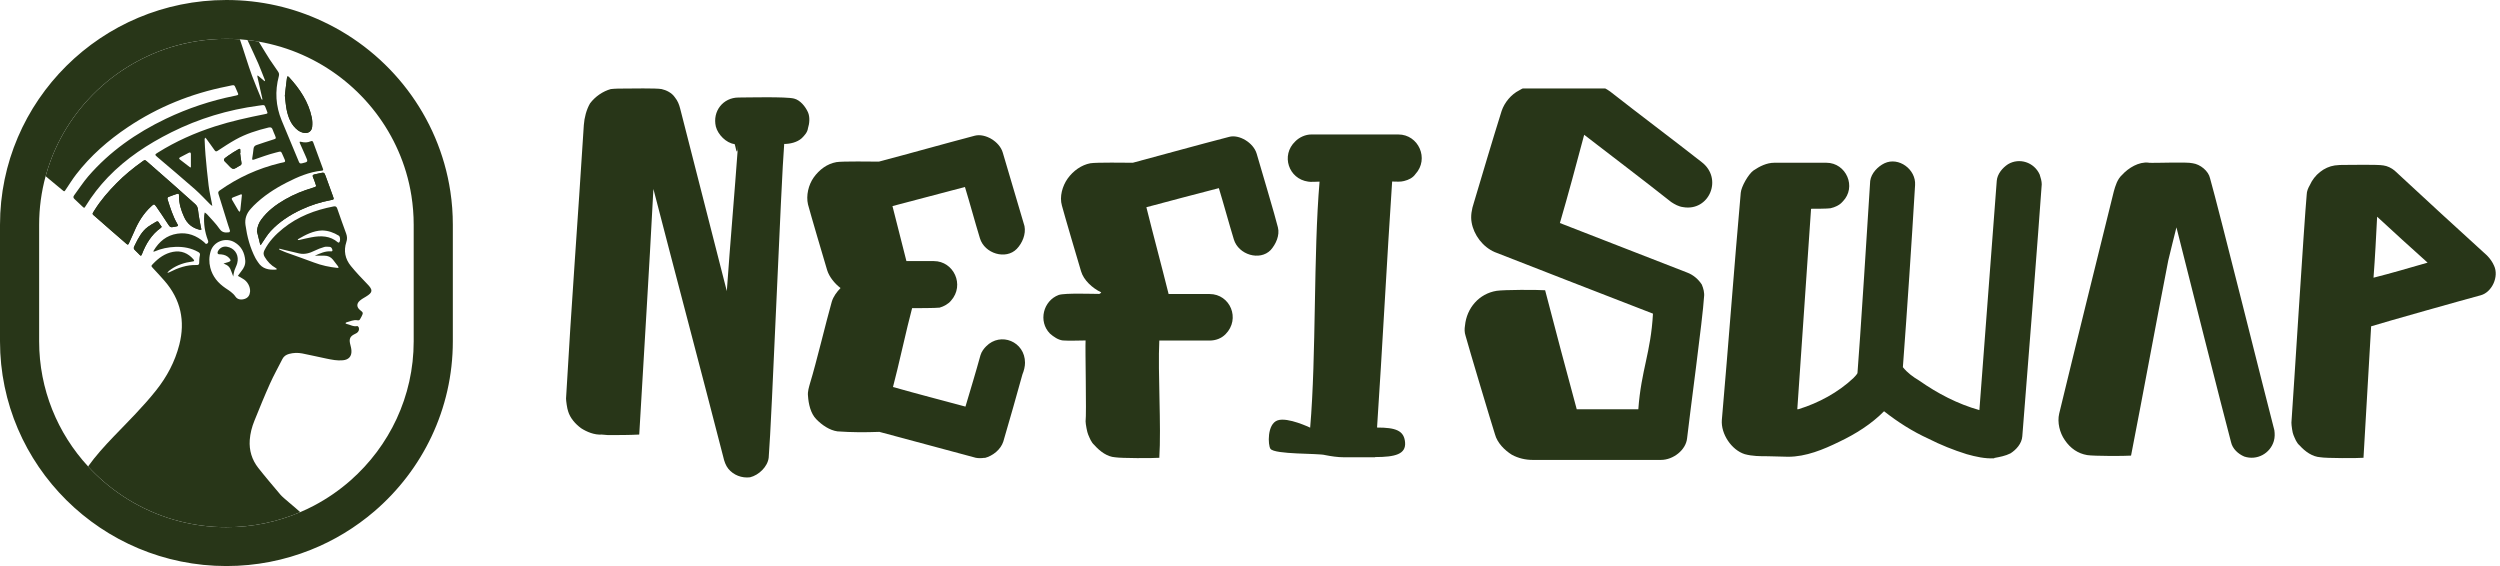 <svg width="212" height="48" viewBox="0 0 212 48" fill="none" xmlns="http://www.w3.org/2000/svg">
<g clip-path="url(#clip0_352_2)">
<path d="M38.191 16.242C37.23 9.845 33.065 4.48 27.372 1.818C24.894 0.651 22.122 0 19.201 0C8.615 0 0 8.549 0 19.063V28.943C0 39.451 8.615 48 19.201 48C21.723 48 24.129 47.514 26.336 46.632C28.328 45.843 30.157 44.723 31.756 43.352C35.825 39.856 38.4 34.693 38.4 28.943V19.063C38.4 18.102 38.331 17.163 38.191 16.242ZM35.081 28.943C35.081 33.63 33.01 37.846 29.73 40.736C28.787 41.567 27.744 42.287 26.623 42.878C26.245 43.079 25.855 43.262 25.459 43.43C23.536 44.252 21.423 44.705 19.201 44.705C19.09 44.705 18.963 44.705 18.821 44.702C17.962 44.681 17.125 44.594 16.302 44.441C13.446 43.916 10.858 42.632 8.754 40.805C8.301 40.412 7.872 39.995 7.47 39.553C4.891 36.754 3.319 33.027 3.319 28.943V19.063C3.319 17.637 3.51 16.254 3.869 14.94C3.987 14.505 4.126 14.076 4.28 13.656C6.212 8.42 10.867 4.474 16.535 3.517C17.403 3.37 18.295 3.295 19.201 3.295C19.585 3.295 19.963 3.307 20.341 3.334C20.556 3.349 20.77 3.37 20.985 3.394C21.305 3.43 21.626 3.475 21.94 3.529C22.098 3.556 22.255 3.586 22.412 3.619C22.717 3.682 23.023 3.754 23.322 3.835C23.654 3.922 23.987 4.021 24.31 4.132C29.165 5.773 32.971 9.692 34.434 14.595C34.63 15.249 34.782 15.921 34.89 16.608C35.014 17.406 35.081 18.225 35.081 19.063V28.943Z" fill="#283618"/>
<path d="M17.082 19.462C17.034 19.471 16.991 19.492 16.952 19.486C16.323 19.342 15.876 18.985 15.61 18.391C15.356 17.839 15.184 17.271 15.181 16.659C15.181 16.398 15.169 16.392 14.912 16.47C14.718 16.53 14.531 16.611 14.337 16.68C14.204 16.722 14.171 16.791 14.216 16.93C14.437 17.614 14.646 18.304 15.005 18.934C15.135 19.162 15.132 19.165 14.887 19.216C14.437 19.309 14.443 19.306 14.195 18.925C13.89 18.46 13.588 17.995 13.267 17.542C13.077 17.271 13.062 17.277 12.811 17.509C12.164 18.103 11.72 18.832 11.381 19.633C11.236 19.972 11.073 20.305 10.925 20.644C10.87 20.764 10.822 20.764 10.728 20.68C9.854 19.918 8.972 19.165 8.107 18.394C7.787 18.112 7.787 18.196 8.025 17.812C8.548 16.977 9.192 16.236 9.885 15.534C10.55 14.856 11.281 14.259 12.052 13.71C12.282 13.545 12.282 13.539 12.49 13.719C13.204 14.34 13.914 14.964 14.624 15.591C15.262 16.155 15.894 16.728 16.535 17.293C16.698 17.434 16.771 17.584 16.792 17.806C16.843 18.289 16.946 18.769 17.028 19.249C17.037 19.303 17.055 19.357 17.082 19.462Z" fill="#283618"/>
<path d="M28.044 16.971C27.164 17.139 26.317 17.409 25.507 17.793C24.549 18.246 23.672 18.819 22.953 19.593C22.648 19.921 22.424 20.326 22.164 20.695C22.146 20.722 22.128 20.755 22.113 20.785C22.094 20.758 22.067 20.734 22.058 20.707C21.967 20.341 21.88 19.974 21.789 19.608C21.822 19.221 21.949 18.891 22.173 18.594C22.708 17.874 23.412 17.352 24.183 16.908C24.927 16.479 25.719 16.161 26.541 15.918C26.843 15.828 26.843 15.825 26.729 15.519C26.671 15.363 26.629 15.198 26.553 15.051C26.459 14.862 26.553 14.808 26.716 14.778C26.843 14.757 26.97 14.727 27.097 14.697C27.49 14.604 27.493 14.604 27.626 14.967C27.832 15.531 28.034 16.095 28.24 16.659C28.331 16.911 28.331 16.914 28.044 16.971Z" fill="#283618"/>
<path d="M26.472 10.754C26.436 11.117 26.151 11.33 25.789 11.27C25.604 11.24 25.411 11.156 25.263 11.045C24.691 10.61 24.45 9.979 24.31 9.313C24.229 8.917 24.208 8.509 24.156 8.116C24.214 7.618 24.262 7.132 24.329 6.649C24.356 6.445 24.404 6.43 24.534 6.574C25.432 7.558 26.157 8.638 26.436 9.958C26.49 10.216 26.499 10.492 26.472 10.754Z" fill="#283618"/>
<path d="M13.715 19.239C13.688 19.269 13.66 19.305 13.627 19.332C12.844 19.893 12.373 20.677 12.037 21.553C11.968 21.73 11.919 21.697 11.822 21.589C11.741 21.499 11.653 21.418 11.566 21.334C11.296 21.073 11.293 21.073 11.454 20.752C11.732 20.185 12.022 19.623 12.545 19.236C12.76 19.077 12.998 18.951 13.228 18.813C13.334 18.747 13.412 18.759 13.476 18.879C13.54 18.999 13.627 19.11 13.715 19.239Z" fill="#283618"/>
<path d="M20.334 14.052C20.141 14.136 19.941 14.334 19.769 14.313C19.594 14.289 19.442 14.061 19.288 13.917C18.886 13.536 18.883 13.53 19.343 13.209C19.603 13.025 19.869 12.857 20.144 12.701C20.377 12.572 20.383 12.584 20.38 12.86V12.971C20.38 12.971 20.367 12.974 20.361 12.974C20.395 13.239 20.422 13.505 20.47 13.767C20.497 13.911 20.47 13.992 20.334 14.052Z" fill="#283618"/>
<path d="M19.778 23.446C19.778 23.446 19.769 23.479 19.766 23.494L19.775 23.44V23.446H19.778Z" fill="#283618"/>
<path d="M26.472 10.754C26.436 11.117 26.151 11.33 25.789 11.27C25.604 11.24 25.411 11.156 25.263 11.045C24.691 10.61 24.45 9.979 24.31 9.313C24.229 8.917 24.208 8.509 24.156 8.116C24.214 7.618 24.262 7.132 24.329 6.649C24.356 6.445 24.404 6.43 24.534 6.574C25.432 7.558 26.157 8.638 26.436 9.958C26.49 10.216 26.499 10.492 26.472 10.754Z" fill="#283618"/>
<path d="M28.044 16.971C27.164 17.139 26.317 17.409 25.507 17.793C24.549 18.246 23.672 18.819 22.953 19.593C22.648 19.921 22.424 20.326 22.164 20.695C22.146 20.722 22.128 20.755 22.113 20.785C22.094 20.758 22.067 20.734 22.058 20.707C21.967 20.341 21.88 19.974 21.789 19.608C21.822 19.221 21.949 18.891 22.173 18.594C22.708 17.874 23.412 17.352 24.183 16.908C24.927 16.479 25.719 16.161 26.541 15.918C26.843 15.828 26.843 15.825 26.729 15.519C26.671 15.363 26.629 15.198 26.553 15.051C26.459 14.862 26.553 14.808 26.716 14.778C26.843 14.757 26.97 14.727 27.097 14.697C27.49 14.604 27.493 14.604 27.626 14.967C27.832 15.531 28.034 16.095 28.24 16.659C28.331 16.911 28.331 16.914 28.044 16.971Z" fill="#283618"/>
<path d="M13.715 19.239C13.688 19.269 13.66 19.305 13.627 19.332C12.844 19.893 12.373 20.677 12.037 21.553C11.968 21.73 11.919 21.697 11.822 21.589C11.741 21.499 11.653 21.418 11.566 21.334C11.296 21.073 11.293 21.073 11.454 20.752C11.732 20.185 12.022 19.623 12.545 19.236C12.76 19.077 12.998 18.951 13.228 18.813C13.334 18.747 13.412 18.759 13.476 18.879C13.54 18.999 13.627 19.11 13.715 19.239Z" fill="#283618"/>
<path d="M17.082 19.462C17.034 19.471 16.991 19.492 16.952 19.486C16.323 19.342 15.876 18.985 15.61 18.391C15.356 17.839 15.184 17.271 15.181 16.659C15.181 16.398 15.169 16.392 14.912 16.47C14.718 16.53 14.531 16.611 14.337 16.68C14.204 16.722 14.171 16.791 14.216 16.93C14.437 17.614 14.646 18.304 15.005 18.934C15.135 19.162 15.132 19.165 14.887 19.216C14.437 19.309 14.443 19.306 14.195 18.925C13.89 18.46 13.588 17.995 13.267 17.542C13.077 17.271 13.062 17.277 12.811 17.509C12.164 18.103 11.72 18.832 11.381 19.633C11.236 19.972 11.073 20.305 10.925 20.644C10.87 20.764 10.822 20.764 10.728 20.68C9.854 19.918 8.972 19.165 8.107 18.394C7.787 18.112 7.787 18.196 8.025 17.812C8.548 16.977 9.192 16.236 9.885 15.534C10.55 14.856 11.281 14.259 12.052 13.71C12.282 13.545 12.282 13.539 12.49 13.719C13.204 14.34 13.914 14.964 14.624 15.591C15.262 16.155 15.894 16.728 16.535 17.293C16.698 17.434 16.771 17.584 16.792 17.806C16.843 18.289 16.946 18.769 17.028 19.249C17.037 19.303 17.055 19.357 17.082 19.462Z" fill="#283618"/>
<path d="M20.334 14.052C20.141 14.136 19.941 14.334 19.769 14.313C19.594 14.289 19.442 14.061 19.288 13.917C18.886 13.536 18.883 13.53 19.343 13.209C19.603 13.025 19.869 12.857 20.144 12.701C20.377 12.572 20.383 12.584 20.38 12.86V12.971C20.38 12.971 20.367 12.974 20.361 12.974C20.395 13.239 20.422 13.505 20.47 13.767C20.497 13.911 20.47 13.992 20.334 14.052Z" fill="#283618"/>
<path d="M19.775 23.44L19.766 23.494C19.766 23.494 19.775 23.461 19.778 23.446V23.44H19.775ZM19.775 23.44L19.766 23.494C19.766 23.494 19.775 23.461 19.778 23.446V23.44H19.775ZM19.775 23.44L19.766 23.494C19.766 23.494 19.775 23.461 19.778 23.446V23.44H19.775ZM19.775 23.44L19.766 23.494C19.766 23.494 19.775 23.461 19.778 23.446V23.44H19.775ZM19.775 23.44L19.766 23.494C19.766 23.494 19.775 23.461 19.778 23.446V23.44H19.775ZM19.775 23.44L19.766 23.494C19.766 23.494 19.775 23.461 19.778 23.446V23.44H19.775ZM19.775 23.44L19.766 23.494C19.766 23.494 19.775 23.461 19.778 23.446V23.44H19.775ZM19.775 23.44L19.766 23.494C19.766 23.494 19.775 23.461 19.778 23.446V23.44H19.775ZM19.775 23.44L19.766 23.494C19.766 23.494 19.775 23.461 19.778 23.446V23.44H19.775ZM19.775 23.44L19.766 23.494C19.766 23.494 19.775 23.461 19.778 23.446V23.44H19.775ZM21.815 6.412C21.845 6.424 21.879 6.43 21.909 6.442C21.879 6.418 21.839 6.4 21.815 6.412ZM19.775 23.44L19.766 23.494C19.766 23.494 19.775 23.461 19.778 23.446V23.44H19.775ZM19.775 23.44L19.766 23.494C19.766 23.494 19.775 23.461 19.778 23.446V23.44H19.775ZM19.775 23.44L19.766 23.494C19.766 23.494 19.775 23.461 19.778 23.446V23.44H19.775ZM19.775 23.44L19.766 23.494C19.766 23.494 19.775 23.461 19.778 23.446V23.44H19.775ZM19.775 23.44L19.766 23.494C19.766 23.494 19.775 23.461 19.778 23.446V23.44H19.775ZM19.775 23.44L19.766 23.494C19.766 23.494 19.775 23.461 19.778 23.446V23.44H19.775ZM19.775 23.44L19.766 23.494C19.766 23.494 19.775 23.461 19.778 23.446V23.44H19.775ZM19.775 23.44L19.766 23.494C19.766 23.494 19.775 23.461 19.778 23.446V23.44H19.775ZM19.775 23.44L19.766 23.494C19.766 23.494 19.775 23.461 19.778 23.446V23.44H19.775ZM19.775 23.44L19.766 23.494C19.766 23.494 19.775 23.461 19.778 23.446V23.44H19.775ZM19.775 23.44L19.766 23.494C19.766 23.494 19.775 23.461 19.778 23.446V23.44H19.775Z" fill="#283618"/>
<path d="M20.116 22.324C20.062 22.537 19.944 22.732 19.878 22.939C19.826 23.104 19.808 23.278 19.778 23.446V23.44C19.727 23.311 19.675 23.185 19.633 23.056C19.491 22.642 19.376 22.519 18.956 22.345C19.11 22.3 19.243 22.267 19.373 22.222C19.581 22.147 19.599 22.075 19.454 21.904C19.276 21.697 19.04 21.601 18.771 21.574C18.644 21.562 18.46 21.598 18.448 21.442C18.439 21.331 18.544 21.187 18.638 21.097C18.871 20.878 19.161 20.875 19.448 20.974C19.999 21.169 20.277 21.721 20.116 22.324Z" fill="#283618"/>
<path d="M31.154 24.095C30.673 23.597 30.19 23.093 29.754 22.555C29.268 21.961 29.125 21.268 29.37 20.524C29.452 20.284 29.443 20.056 29.358 19.819C29.101 19.108 28.841 18.397 28.596 17.68C28.539 17.509 28.448 17.476 28.288 17.506C26.722 17.806 25.268 18.358 24.014 19.366C23.367 19.888 22.799 20.476 22.421 21.229C22.324 21.424 22.33 21.592 22.439 21.778C22.675 22.177 22.98 22.502 23.388 22.73C23.424 22.751 23.455 22.787 23.485 22.817C23.458 22.832 23.43 22.859 23.4 22.862C22.793 22.904 22.245 22.805 21.889 22.247C21.813 22.13 21.729 22.018 21.665 21.895C21.203 21.01 20.952 20.059 20.816 19.075C20.743 18.541 20.912 18.091 21.269 17.701C21.351 17.614 21.429 17.521 21.514 17.437C22.327 16.632 23.27 16.014 24.286 15.492C25.238 15.006 26.215 14.577 27.3 14.472C27.439 14.46 27.412 14.379 27.381 14.298C27.112 13.56 26.84 12.825 26.568 12.087C26.529 11.976 26.474 11.921 26.341 11.982C26.084 12.096 25.816 12.099 25.546 12.03C25.386 11.985 25.386 12.048 25.438 12.162C25.598 12.525 25.758 12.888 25.921 13.251C26.136 13.734 26.136 13.722 25.604 13.851C25.444 13.887 25.392 13.836 25.341 13.71C24.854 12.54 24.361 11.375 23.881 10.205C23.379 8.984 23.306 7.733 23.645 6.461C23.687 6.31 23.663 6.193 23.578 6.07C23.34 5.731 23.11 5.383 22.871 5.041C22.693 4.783 22.212 3.961 21.94 3.529C21.626 3.475 21.305 3.43 20.985 3.394C21.266 4.012 21.729 4.969 21.907 5.398C22.1 5.857 22.279 6.322 22.463 6.788C22.475 6.815 22.469 6.854 22.469 6.887C22.439 6.872 22.403 6.863 22.378 6.839C22.227 6.713 22.082 6.584 21.934 6.461C21.925 6.455 21.919 6.449 21.91 6.443C21.88 6.431 21.846 6.425 21.816 6.413C21.822 6.455 21.825 6.497 21.834 6.539C21.97 7.142 22.109 7.745 22.242 8.348C22.251 8.39 22.245 8.435 22.245 8.477C22.215 8.447 22.176 8.42 22.161 8.384C21.898 7.733 21.62 7.088 21.375 6.431C21.051 5.56 20.667 4.267 20.341 3.334C19.963 3.307 19.585 3.295 19.201 3.295C18.294 3.295 17.403 3.37 16.535 3.517C10.867 4.474 6.212 8.42 4.28 13.656C4.126 14.076 3.987 14.505 3.869 14.94C3.978 15.033 4.087 15.123 4.196 15.213C4.558 15.513 4.921 15.816 5.284 16.116C5.462 16.263 5.456 16.26 5.589 16.059C5.873 15.636 6.142 15.201 6.451 14.799C7.678 13.206 9.177 11.895 10.846 10.778C13.409 9.065 16.218 7.928 19.244 7.328C20.027 7.172 19.8 7.106 20.123 7.781C20.25 8.045 20.241 8.051 19.948 8.117C19.93 8.12 19.912 8.12 19.894 8.126C17.868 8.534 15.928 9.182 14.068 10.07C11.55 11.276 9.301 12.846 7.475 14.961C7.043 15.465 6.683 16.032 6.284 16.566C6.188 16.695 6.215 16.791 6.333 16.893C6.553 17.091 6.762 17.305 6.98 17.506C7.146 17.662 7.149 17.659 7.267 17.467C7.808 16.59 8.434 15.777 9.15 15.033C10.698 13.422 12.542 12.216 14.531 11.219C16.868 10.052 19.34 9.305 21.934 8.96C22.52 8.882 22.396 8.834 22.62 9.38C22.72 9.626 22.714 9.629 22.454 9.68C21.024 9.965 19.6 10.277 18.21 10.724C16.52 11.27 14.912 11.985 13.409 12.924C13.101 13.116 13.11 13.116 13.382 13.35C14.434 14.244 15.492 15.135 16.529 16.047C16.98 16.446 17.388 16.893 17.814 17.317C17.871 17.374 17.938 17.416 18.001 17.464C17.989 17.383 17.977 17.302 17.962 17.224C17.868 16.725 17.753 16.23 17.69 15.726C17.584 14.868 17.503 14.001 17.427 13.14C17.385 12.699 17.372 12.255 17.351 11.81C17.348 11.765 17.381 11.717 17.397 11.672C17.43 11.703 17.466 11.726 17.493 11.762C17.726 12.084 17.965 12.402 18.192 12.732C18.279 12.858 18.337 12.867 18.473 12.777C18.965 12.453 19.464 12.123 19.981 11.835C20.855 11.348 21.804 11.048 22.774 10.814C22.971 10.769 23.065 10.82 23.125 11.006C23.18 11.171 23.258 11.33 23.325 11.492C23.43 11.759 23.421 11.754 23.134 11.844C22.675 11.985 22.218 12.144 21.762 12.297C21.605 12.348 21.517 12.441 21.499 12.615C21.475 12.879 21.432 13.146 21.39 13.41C21.369 13.551 21.393 13.581 21.547 13.53C22.152 13.323 22.756 13.098 23.376 12.942C23.899 12.813 23.799 12.774 24.026 13.263C24.286 13.818 24.225 13.713 23.745 13.83C21.889 14.28 20.184 15.054 18.627 16.155C18.509 16.239 18.482 16.317 18.527 16.455C18.805 17.335 19.077 18.22 19.349 19.099C19.401 19.258 19.461 19.414 19.504 19.573C19.513 19.609 19.458 19.696 19.428 19.699C19.117 19.735 18.848 19.741 18.621 19.414C18.313 18.964 17.92 18.577 17.557 18.169C17.503 18.109 17.43 18.067 17.363 18.019C17.345 18.103 17.318 18.187 17.312 18.274C17.27 18.982 17.366 19.672 17.62 20.341C17.663 20.455 17.702 20.575 17.563 20.656C17.427 20.737 17.385 20.599 17.318 20.542C16.662 19.975 15.918 19.681 15.036 19.816C14.114 19.954 13.491 20.491 13.029 21.256C13.013 21.277 13.01 21.307 13.001 21.334C13.035 21.331 13.071 21.337 13.101 21.325C13.669 21.079 14.268 20.956 14.888 20.935C15.562 20.914 16.203 21.031 16.795 21.361C16.922 21.43 16.989 21.496 16.949 21.664C16.901 21.859 16.895 22.066 16.892 22.27C16.892 22.424 16.837 22.48 16.68 22.474C15.846 22.445 15.09 22.715 14.362 23.087C14.307 23.114 14.247 23.132 14.186 23.153C14.226 23.099 14.259 23.039 14.304 22.991C14.365 22.934 14.434 22.886 14.504 22.838C15.048 22.459 15.662 22.259 16.317 22.177C16.369 22.172 16.417 22.154 16.469 22.139C16.451 22.09 16.438 22.033 16.408 21.994C15.946 21.469 15.371 21.223 14.667 21.358C13.981 21.49 13.446 21.88 12.977 22.372C12.799 22.558 12.808 22.558 12.974 22.742C13.301 23.096 13.633 23.444 13.947 23.81C15.329 25.4 15.722 27.218 15.202 29.244C14.836 30.669 14.159 31.944 13.243 33.096C12.137 34.492 10.867 35.74 9.634 37.024C8.863 37.828 8.113 38.651 7.469 39.554C7.871 39.995 8.301 40.412 8.754 40.805C10.858 42.632 13.446 43.916 16.302 44.442C17.125 44.595 17.962 44.682 18.82 44.703C18.962 44.706 19.09 44.706 19.201 44.706C21.423 44.706 23.536 44.253 25.459 43.43C25.014 43.013 24.011 42.221 23.793 41.963C23.155 41.204 22.511 40.454 21.898 39.674C21.36 38.987 21.118 38.191 21.178 37.315C21.218 36.751 21.36 36.205 21.574 35.68C22 34.627 22.427 33.574 22.892 32.538C23.213 31.821 23.6 31.137 23.953 30.435C24.071 30.204 24.268 30.081 24.513 30.012C24.878 29.913 25.25 29.901 25.619 29.97C26.302 30.105 26.979 30.264 27.663 30.405C28.128 30.501 28.593 30.6 29.074 30.552C29.558 30.507 29.824 30.231 29.803 29.751C29.797 29.544 29.733 29.337 29.685 29.13C29.597 28.734 29.697 28.518 30.057 28.341C30.123 28.308 30.19 28.275 30.253 28.236C30.419 28.131 30.489 27.936 30.419 27.756C30.401 27.707 30.326 27.645 30.289 27.651C29.954 27.723 29.679 27.524 29.376 27.465C29.346 27.459 29.322 27.425 29.295 27.404C29.319 27.383 29.34 27.347 29.37 27.338C29.685 27.26 29.981 27.095 30.32 27.161C30.428 27.182 30.498 27.146 30.543 27.05C30.58 26.975 30.628 26.906 30.664 26.831C30.812 26.534 30.803 26.501 30.549 26.306C30.235 26.06 30.217 25.748 30.522 25.49C30.676 25.358 30.858 25.259 31.033 25.154C31.622 24.797 31.638 24.59 31.154 24.095ZM16.118 14.19C15.828 13.971 15.544 13.749 15.256 13.527C15.16 13.452 15.181 13.389 15.278 13.338C15.523 13.209 15.767 13.08 16.015 12.954C16.136 12.894 16.188 12.945 16.188 13.068V14.181C16.206 14.181 16.142 14.208 16.118 14.19ZM19.761 16.74C19.987 16.653 20.208 16.56 20.435 16.479C20.465 16.47 20.519 16.518 20.516 16.518C20.468 16.995 20.426 17.407 20.38 17.818C20.374 17.869 20.341 17.917 20.32 17.965C20.284 17.929 20.238 17.899 20.214 17.857C20.039 17.566 19.872 17.265 19.697 16.974C19.625 16.86 19.634 16.791 19.761 16.74ZM20.752 25.346C20.459 25.445 20.145 25.412 19.969 25.154C19.745 24.824 19.425 24.641 19.114 24.428C18.488 24.002 18.028 23.453 17.835 22.709C17.714 22.235 17.723 21.757 17.871 21.289C18.128 20.47 19.141 20.098 19.897 20.548C20.48 20.893 20.74 21.433 20.797 22.084C20.825 22.439 20.686 22.73 20.465 22.997C20.362 23.126 20.268 23.261 20.172 23.393C20.311 23.474 20.447 23.561 20.592 23.636C20.976 23.84 21.242 24.32 21.206 24.74C21.178 25.034 21.036 25.253 20.752 25.346ZM28.603 22.718C27.925 22.645 27.267 22.505 26.626 22.262C25.846 21.967 25.057 21.697 24.271 21.412C24.08 21.34 23.893 21.253 23.706 21.172C23.684 21.163 23.672 21.133 23.654 21.112C23.678 21.106 23.706 21.088 23.727 21.094C23.808 21.112 23.887 21.139 23.968 21.157C24.44 21.271 24.906 21.388 25.377 21.493C25.837 21.592 26.257 21.469 26.668 21.265C26.934 21.133 27.212 21.028 27.496 20.944C27.632 20.902 27.789 20.926 27.938 20.932C28.077 20.938 28.14 21.034 28.179 21.16C28.216 21.271 28.176 21.325 28.064 21.316C27.572 21.274 27.145 21.493 26.698 21.679C26.967 21.679 27.236 21.679 27.505 21.682C27.802 21.682 28.049 21.787 28.234 22.021C28.385 22.21 28.53 22.402 28.675 22.595C28.696 22.628 28.696 22.676 28.705 22.715C28.672 22.715 28.636 22.721 28.603 22.715V22.718ZM28.745 20.569C28.73 20.581 28.678 20.569 28.654 20.551C27.992 19.984 27.215 19.972 26.414 20.122C26.057 20.185 25.707 20.278 25.353 20.356C25.32 20.362 25.28 20.356 25.247 20.35C25.262 20.323 25.271 20.284 25.296 20.269C25.924 19.906 26.562 19.564 27.318 19.543C27.835 19.552 28.3 19.72 28.736 19.99C28.866 20.074 28.875 20.482 28.745 20.569Z" fill="#283618"/>
</g>
<g clip-path="url(#clip1_352_2)">
<path d="M54.19 36.851C53.357 36.895 52.437 36.895 51.551 36.895C51.463 36.895 51.069 36.851 51.025 36.851C50.411 36.895 49.754 36.623 49.271 36.309C48.789 35.95 48.351 35.46 48.175 34.873C48.088 34.646 48 33.972 48 33.797C48.482 25.361 48.982 18.99 49.508 10.607C49.552 9.977 49.727 9.303 50.034 8.769C50.472 8.183 51.13 7.737 51.797 7.553C52.191 7.509 52.586 7.509 52.98 7.509C53.419 7.509 55.663 7.465 56.101 7.553C56.496 7.64 56.978 7.868 57.241 8.27C57.461 8.542 57.592 8.857 57.68 9.215C58.995 14.379 60.319 19.533 61.634 24.687C61.941 20.338 62.274 16.61 62.59 12.261C62.493 13.608 62.37 12.217 62.283 12.217C61.581 12.13 60.88 11.412 60.705 10.738C60.398 9.434 61.318 8.27 62.633 8.27C63.335 8.27 66.632 8.183 67.333 8.358C67.859 8.489 68.297 9.032 68.517 9.522C68.692 9.924 68.648 10.467 68.517 10.869C68.473 11.228 68.21 11.499 67.991 11.718C67.596 12.077 66.982 12.208 66.5 12.208C66.237 15.35 65.448 35.67 65.185 38.811C65.097 39.573 64.352 40.29 63.607 40.474C62.905 40.562 62.204 40.29 61.765 39.756C61.546 39.485 61.415 39.126 61.327 38.724C59.53 31.723 57.215 23.024 55.409 16.024C55.014 23.602 54.646 29.212 54.208 36.842L54.19 36.851Z" fill="#283618"/>
<path d="M83.493 38.82C83.23 38.864 82.967 38.864 82.748 38.82C80.021 38.102 77.303 37.341 74.576 36.624H74.532C73.349 36.667 72.2 36.667 71.016 36.58C70.359 36.492 69.701 36.046 69.219 35.547C68.737 35.057 68.561 34.243 68.518 33.569C68.474 33.211 68.605 32.808 68.693 32.493C69.219 30.787 70.052 27.286 70.534 25.589C70.666 25.142 70.972 24.74 71.279 24.425C70.797 24.066 70.315 23.48 70.14 22.902C69.92 22.184 68.693 18.01 68.518 17.336C68.342 16.575 68.561 15.674 69 15.052C69.482 14.379 70.14 13.889 70.929 13.748C71.455 13.661 74.006 13.705 74.488 13.705H74.532C77.259 12.987 79.933 12.226 82.66 11.508C83.537 11.281 84.764 11.998 85.036 12.943C85.255 13.705 86.658 18.413 86.877 19.174C87.009 19.848 86.702 20.609 86.22 21.108C85.299 22.053 83.493 21.511 83.098 20.207C82.66 18.772 82.266 17.293 81.827 15.857C79.767 16.4 77.741 16.934 75.681 17.476C76.075 19.043 76.47 20.618 76.865 22.141H79.197C80.863 22.141 81.836 24.162 80.643 25.501C80.424 25.772 80.03 25.991 79.679 26.087C79.372 26.131 77.662 26.131 77.347 26.131C76.908 27.741 76.163 31.198 75.725 32.817C77.785 33.403 79.854 33.937 81.871 34.48C82.309 33.001 82.748 31.566 83.142 30.13C83.23 29.815 83.449 29.544 83.624 29.369C84.852 28.118 86.921 28.966 86.921 30.76C86.921 31.076 86.834 31.434 86.702 31.749C86.176 33.631 85.65 35.521 85.08 37.446C84.861 38.12 84.203 38.654 83.502 38.838L83.493 38.82Z" fill="#283618"/>
<path d="M98.291 38.821C97.765 38.864 95.082 38.864 94.556 38.777C93.899 38.733 93.285 38.287 92.803 37.744C92.54 37.517 92.408 37.158 92.277 36.852C92.189 36.668 92.058 35.95 92.058 35.731C92.145 35.101 92.014 29.501 92.058 28.871C91.4 28.871 90.742 28.914 90.129 28.871C89.734 28.827 89.34 28.556 89.033 28.284C88.024 27.252 88.463 25.502 89.778 25.012C90.304 24.836 92.636 24.924 93.206 24.924C93.25 24.924 93.381 24.836 93.381 24.793C92.636 24.434 91.891 23.76 91.672 22.999C91.453 22.281 90.225 18.107 90.05 17.433C89.831 16.672 90.094 15.77 90.532 15.149C91.014 14.475 91.716 13.985 92.461 13.845C92.987 13.758 95.495 13.801 96.02 13.801H96.064C98.747 13.084 101.465 12.322 104.236 11.605C105.069 11.377 106.296 12.095 106.568 13.04C106.787 13.801 108.19 18.509 108.366 19.279C108.541 19.953 108.19 20.715 107.752 21.205C106.831 22.15 105.025 21.607 104.63 20.303C104.192 18.868 103.798 17.389 103.359 15.954C101.299 16.488 99.23 17.03 97.213 17.573C97.827 20.041 98.484 22.465 99.098 24.933H102.57C104.324 24.933 105.209 27.042 103.929 28.337C103.578 28.696 103.096 28.879 102.57 28.879H98.309C98.177 31.619 98.484 36.143 98.309 38.838L98.291 38.821Z" fill="#283618"/>
<path d="M116.599 38.776H113.96C113.434 38.776 112.864 38.689 112.382 38.593C111.838 38.426 108.103 38.558 107.735 38.059C107.524 37.77 107.428 35.95 108.349 35.644C109.208 35.355 111.102 36.265 111.102 36.265C111.628 30.122 111.373 21.546 111.899 15.402C111.768 15.402 111.067 15.446 110.935 15.402C109.269 15.175 108.603 13.162 109.839 11.99C110.19 11.631 110.716 11.403 111.198 11.403H118.581C120.29 11.403 121.22 13.469 120.027 14.764C119.808 15.079 119.457 15.254 119.063 15.35C118.756 15.438 118.405 15.394 118.054 15.394C117.625 21.738 117.204 29.877 116.774 36.256C118.344 36.256 119.063 36.501 119.15 37.508C119.238 38.514 118.318 38.759 116.608 38.759L116.599 38.776Z" fill="#283618"/>
<path d="M143.066 37.161C142.968 38.172 141.871 39 140.862 39H129.94C129.367 39 128.746 38.856 128.212 38.567C127.59 38.182 126.969 37.556 126.775 36.834C126.435 35.774 124.571 29.544 124.28 28.475C124.183 28.186 124.183 27.897 124.231 27.608C124.377 26.116 125.425 24.902 126.911 24.662C127.532 24.565 130.357 24.565 131.027 24.613C131.891 27.945 132.804 31.373 133.707 34.705H138.93C139.172 31.373 139.988 29.929 140.172 26.597C135.668 24.854 131.211 23.121 126.755 21.378C125.746 20.944 124.979 19.933 124.794 18.864C124.697 18.335 124.794 17.757 124.988 17.179C125.755 14.618 126.522 12.008 127.338 9.408C127.581 8.686 128.153 8.002 128.823 7.665C129.114 7.472 129.445 7.376 129.833 7.28C130.357 7.135 133.046 7.232 133.619 7.232C133.91 7.232 135.202 7.183 135.483 7.28C135.862 7.328 136.202 7.521 136.541 7.761C139.134 9.793 141.716 11.719 144.308 13.751C146.133 15.157 144.93 17.95 142.726 17.564C142.347 17.516 142.007 17.324 141.716 17.131C139.27 15.195 136.784 13.318 134.338 11.43C133.668 13.944 132.998 16.457 132.279 18.913C135.872 20.319 139.464 21.715 143.066 23.111C143.59 23.304 144.027 23.689 144.308 24.122C144.454 24.459 144.551 24.845 144.502 25.181C144.405 26.924 143.26 35.37 143.066 37.161Z" fill="#283618"/>
<path d="M169.115 38.864C168.335 38.908 167.554 38.733 166.774 38.514C165.652 38.164 164.564 37.726 163.53 37.201C162.188 36.589 160.934 35.792 159.768 34.874C158.69 35.967 157.348 36.807 155.963 37.464C154.622 38.12 153.149 38.733 151.632 38.733C151.071 38.733 150.466 38.689 149.905 38.689C149.256 38.689 148.607 38.689 147.958 38.514C146.836 38.164 145.924 36.799 146.012 35.617C146.573 29.212 147.046 22.753 147.616 16.348C147.66 15.823 148.265 14.764 148.695 14.457C149.212 14.107 149.817 13.801 150.466 13.801H154.876C156.559 13.801 157.471 15.866 156.261 17.091C155.998 17.398 155.612 17.573 155.227 17.66C155.007 17.704 153.797 17.704 153.578 17.704C153.193 23.322 152.798 29.028 152.412 34.69C152.412 34.734 152.5 34.69 152.544 34.69C154.227 34.165 155.875 33.281 157.173 32.056C157.261 31.968 157.515 31.706 157.515 31.618C157.69 29.597 158.471 17.354 158.593 15.341C158.681 14.685 159.242 14.116 159.803 13.845C161.013 13.276 162.486 14.37 162.399 15.691C162.092 20.828 161.75 25.956 161.364 31.137C161.75 31.618 162.232 31.968 162.749 32.275C164.31 33.368 165.994 34.252 167.852 34.777C168.028 32.362 169.15 17.704 169.325 15.333C169.369 14.764 169.799 14.239 170.281 13.924C171.237 13.355 172.49 13.749 172.964 14.799C173.052 15.061 173.139 15.368 173.139 15.63C172.964 18.264 171.71 34.41 171.491 37C171.447 37.613 170.974 38.138 170.491 38.444C170.062 38.663 169.58 38.75 169.106 38.838L169.115 38.864Z" fill="#283618"/>
<path d="M182.177 13.801C182.694 13.844 185.465 13.713 185.938 13.844C186.587 13.932 187.28 14.501 187.411 15.113C188.148 17.703 192.172 33.849 192.865 36.483C192.909 36.789 192.909 37.096 192.821 37.402C192.514 38.452 191.392 39.073 190.314 38.715C189.796 38.496 189.314 38.058 189.191 37.489C188.586 35.249 185.123 21.519 184.562 19.279C184.474 19.629 183.957 21.694 183.869 22.088C182.791 27.618 181.791 33.105 180.713 38.636C180.152 38.68 177.556 38.68 176.995 38.592C176.215 38.461 175.566 38.023 175.093 37.315C174.663 36.702 174.444 35.818 174.619 35.074C176.136 28.8 177.688 22.569 179.249 16.242C179.38 15.761 179.556 15.192 179.941 14.842C180.502 14.229 181.37 13.704 182.195 13.792L182.177 13.801Z" fill="#283618"/>
<path d="M200.415 38.82C199.941 38.864 197.258 38.864 196.776 38.776C196.084 38.732 195.479 38.295 195.005 37.77C194.742 37.551 194.619 37.201 194.488 36.895C194.4 36.72 194.312 36.063 194.312 35.845C194.488 33.429 195.391 18.859 195.61 16.487C195.61 16.225 195.742 15.918 195.873 15.7C196.259 14.825 197.083 14.16 197.995 14.028C198.302 13.985 198.556 13.985 198.863 13.985C199.336 13.985 201.677 13.941 202.107 14.028C202.449 14.072 202.8 14.247 203.063 14.466C205.658 16.881 208.297 19.296 210.892 21.659C211.155 21.922 211.366 22.228 211.497 22.534C211.927 23.453 211.322 24.774 210.375 25.037C209.209 25.343 202.195 27.321 201.072 27.671C200.853 31.355 200.643 35.092 200.424 38.82H200.415ZM201.581 18.369C201.493 20.075 201.406 21.834 201.274 23.549C202.835 23.156 204.299 22.718 205.86 22.272C204.431 21.003 203.001 19.681 201.572 18.369H201.581Z" fill="#283618"/>
</g>
<defs>
<clipPath id="clip0_352_2">
<rect width="38.4" height="48" fill="white"/>
</clipPath>
<clipPath id="clip1_352_2">
<rect width="163.8" height="33" fill="white" transform="translate(48 7.5)"/>
</clipPath>
</defs>
</svg>
